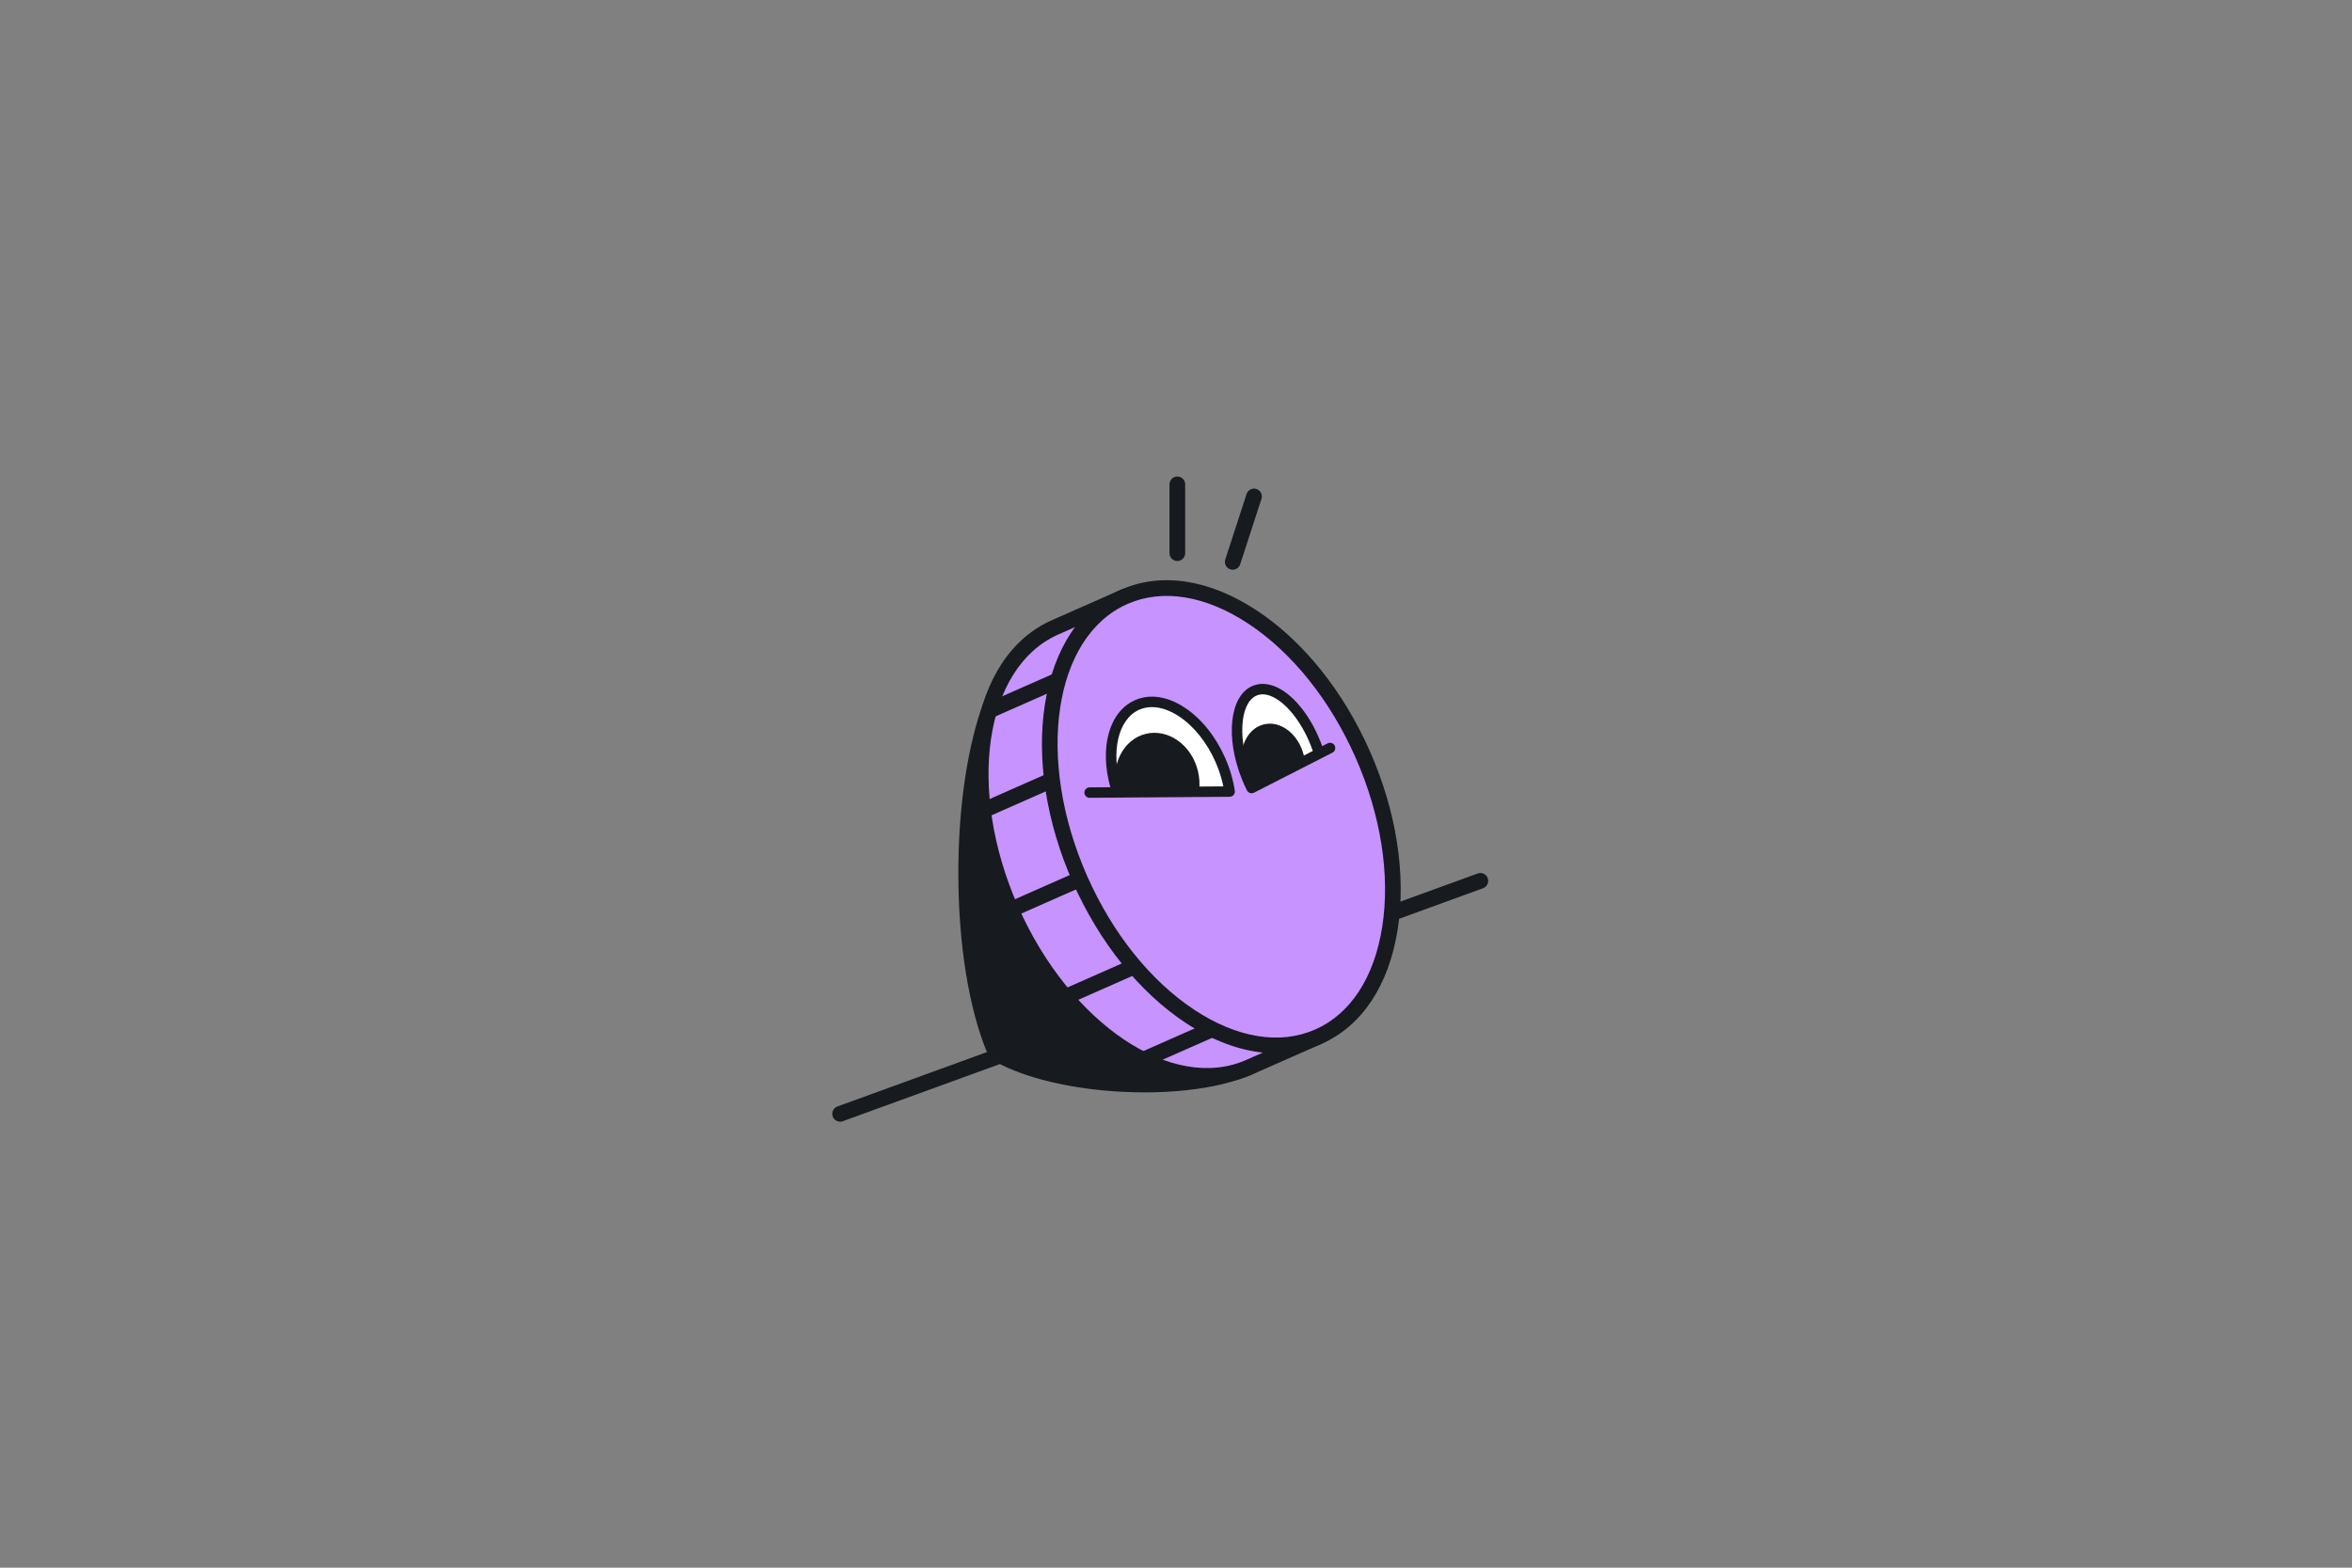 <?xml version="1.0" encoding="UTF-8"?>
<svg id="hvemervi_x5F_12_x5F_ferdig_x5F_outline" xmlns="http://www.w3.org/2000/svg" xmlns:xlink="http://www.w3.org/1999/xlink" viewBox="0 0 900 600">
  <rect x="0" y="0" width="900" height="600" fill="#808080" stroke="none"/>
  <defs>
    <style>
      .cls-1 {
        fill: none;
      }

      .cls-2 {
        isolation: isolate;
      }

      .cls-3 {
        fill: #c793ff;
      }

      .cls-4 {
        clip-path: url(#clippath-1);
      }

      .cls-5 {
        fill: #fff;
      }

      .cls-6 {
        fill: #171a1f;
      }

      .cls-7 {
        clip-path: url(#clippath);
      }
    </style>
    <clipPath id="clippath">
      <path class="cls-1" d="M470.51,302.95c-.59-3.94-1.77-8.06-3.57-12.13-7.16-16.21-21.4-25.62-31.82-21.02-9.52,4.2-12.55,18.64-7.54,33.47l42.93-.31Z"/>
    </clipPath>
    <clipPath id="clippath-1">
      <path class="cls-1" d="M477.05,297.4c.59,1.47,1.22,2.86,1.89,4.2l25.84-13.19c-.42-1.34-.89-2.69-1.43-4.04-5.81-14.55-16.41-23.43-23.67-19.83-7.26,3.6-8.43,18.31-2.63,32.86Z"/>
    </clipPath>
  </defs>
  <g id="hvemervi_x5F_12_x5F_ferdig_x5F_outline-2" data-name="hvemervi_x5F_12_x5F_ferdig_x5F_outline">
    <path class="cls-6" d="M454.95,372.65c-.55-.11-1.11-.07-1.64.12l-20.2,7.46c-.08-7.13-.9-15.34-1.71-23.39-.84-8.35-1.63-16.24-1.63-22.74,0-23.39-3.02-45.42-8.51-62.04-5.91-17.9-13.87-27.37-23.02-27.37s-17.11,9.46-23.02,27.37c-5.49,16.62-8.51,38.65-8.51,62.04,0,27.03,4.01,51.92,11.02,68.77.03.74.33,1.44.84,1.97.5.95,1.46,1.54,2.5,1.59,11.19,6.19,28.97,10.43,48.23,11.43,2.95.15,5.85.23,8.71.23,22.21,0,41.1-4.52,49.48-12.08,3-2.71,4.61-5.74,4.77-9,.52-10.21-13.79-19.54-37.33-24.35Z"/>
    <path class="cls-6" d="M321.47,429.3c-1.23,0-2.38-.76-2.82-1.97-.57-1.56.24-3.28,1.79-3.85l245-89.17c1.56-.57,3.28.24,3.85,1.79.57,1.56-.24,3.28-1.79,3.85l-245,89.17c-.34.12-.69.18-1.03.18Z"/>
    <g>
      <g>
        <g class="cls-2">
          <g>
            <path class="cls-3" d="M430.19,228.42l-26.42,11.66c-29.88,13.19-37.46,61.57-16.94,108.05,20.52,46.49,61.37,73.47,91.25,60.28l26.42-11.66-74.31-168.33Z"/>
            <path class="cls-6" d="M461.81,414.78c-11.05,0-22.86-3.92-34.52-11.63-17.71-11.7-33.05-30.81-43.21-53.81-10.15-23-13.93-47.21-10.65-68.18,3.36-21.45,13.71-37.01,29.12-43.82l26.42-11.66c.73-.32,1.55-.34,2.3-.05.74.29,1.34.86,1.66,1.59l74.31,168.33c.67,1.52-.02,3.29-1.53,3.96l-26.42,11.66c-5.49,2.42-11.37,3.62-17.48,3.62ZM428.66,232.38l-23.68,10.45c-28.32,12.5-35.23,59.19-15.41,104.09,19.82,44.9,58.98,71.25,87.3,58.75l23.67-10.45-71.89-162.84Z"/>
          </g>
          <g>
            <ellipse class="cls-3" cx="467.34" cy="312.59" rx="59.14" ry="92" transform="translate(-86.43 215.37) rotate(-23.82)"/>
            <path class="cls-6" d="M488.23,403.12c-11.05,0-22.86-3.92-34.52-11.63-17.71-11.7-33.05-30.81-43.21-53.81-10.15-23-13.93-47.21-10.65-68.18,3.36-21.45,13.71-37.01,29.12-43.82h0c15.42-6.8,33.89-3.96,52,8.01,17.71,11.7,33.05,30.81,43.21,53.81,10.16,23,13.94,47.22,10.65,68.19-3.36,21.45-13.71,37.01-29.12,43.82-5.49,2.42-11.37,3.62-17.48,3.62ZM431.4,231.17h0c-28.32,12.5-35.23,59.2-15.41,104.09,9.7,21.96,24.27,40.16,41.03,51.23,16.35,10.8,32.79,13.47,46.27,7.52,13.49-5.95,22.58-19.9,25.62-39.26,3.11-19.84-.51-42.87-10.21-64.83-9.7-21.96-24.26-40.15-41.03-51.23-16.35-10.8-32.79-13.47-46.27-7.52Z"/>
          </g>
        </g>
        <g>
          <rect class="cls-6" x="384.91" y="339.42" width="29.7" height="6" transform="translate(-104.24 190.61) rotate(-23.82)"/>
          <rect class="cls-6" x="406.19" y="372.88" width="28.7" height="6" transform="translate(-115.98 201.85) rotate(-23.82)"/>
          <rect class="cls-6" x="436.35" y="396.51" width="29.7" height="6" transform="translate(-122.91 216.25) rotate(-23.82)"/>
          <rect class="cls-6" x="374.64" y="301.32" width="29.7" height="6" transform="translate(-89.73 183.22) rotate(-23.82)"/>
          <rect class="cls-6" x="377.42" y="263.15" width="28.7" height="6" transform="translate(-74.11 180.86) rotate(-23.82)"/>
        </g>
      </g>
      <g>
        <g>
          <path class="cls-5" d="M470.51,302.95c-.59-3.94-1.77-8.06-3.57-12.13-7.16-16.21-21.4-25.62-31.82-21.02-9.52,4.2-12.55,18.64-7.54,33.47l42.93-.31Z"/>
          <path class="cls-6" d="M416.95,305.35c-1.1,0-1.99-.89-2-1.99,0-1.1.88-2.01,1.99-2.01l7.94-.06c-4.25-15.18-.47-28.94,9.44-33.32,5.68-2.51,12.44-1.49,19.04,2.87,6.33,4.18,11.8,10.99,15.42,19.18,1.84,4.17,3.09,8.42,3.72,12.64.08.57-.08,1.16-.46,1.59-.38.44-.93.7-1.5.7l-42.88.31s-.06,0-.09,0l-10.58.08h-.02ZM440.79,270.63c-1.71,0-3.35.33-4.86,1-8.12,3.59-10.99,16.17-6.89,29.63l39.09-.29c-.64-3.12-1.65-6.25-3.01-9.34-3.31-7.49-8.27-13.69-13.96-17.45-3.55-2.35-7.1-3.55-10.36-3.55Z"/>
          <g class="cls-7">
            <ellipse class="cls-6" cx="442.83" cy="298.85" rx="16" ry="18.5" transform="translate(-58.53 114.33) rotate(-13.81)"/>
          </g>
        </g>
        <g>
          <path class="cls-5" d="M477.05,297.4c.59,1.47,1.22,2.86,1.89,4.2l25.84-13.19c-.42-1.34-.89-2.69-1.43-4.04-5.81-14.55-16.41-23.43-23.67-19.83-7.26,3.6-8.43,18.31-2.63,32.86Z"/>
          <path class="cls-6" d="M478.94,303.6c-.21,0-.42-.03-.62-.1-.51-.17-.93-.53-1.17-1-.69-1.38-1.35-2.84-1.96-4.35-6.28-15.74-4.7-31.29,3.59-35.4,2.61-1.29,5.66-1.34,8.81-.14,6.71,2.57,13.46,10.62,17.61,21.02.26.64.5,1.28.74,1.94l2.1-1.07c.98-.5,2.19-.11,2.69.87.5.98.11,2.19-.87,2.69l-4.13,2.11s-.04.02-.06.03l-25.81,13.18c-.28.15-.6.22-.91.22ZM483.16,265.74c-.93,0-1.79.2-2.59.59-6.23,3.09-6.99,16.98-1.66,30.33.3.76.62,1.5.95,2.23l22.49-11.48c-.27-.78-.55-1.54-.85-2.29-3.69-9.25-9.71-16.62-15.33-18.77-1.06-.41-2.07-.61-3.01-.61Z"/>
          <g class="cls-4">
            <ellipse class="cls-6" cx="487.21" cy="292.01" rx="12.04" ry="15.18" transform="translate(-55.61 124.72) rotate(-13.81)"/>
          </g>
        </g>
      </g>
    </g>
    <g>
      <path class="cls-6" d="M450.51,214.71c-1.66,0-3-1.34-3-3v-26.33c0-1.66,1.34-3,3-3s3,1.34,3,3v26.33c0,1.66-1.34,3-3,3Z"/>
      <path class="cls-6" d="M471.71,218.05c-.31,0-.62-.05-.93-.15-1.58-.51-2.44-2.21-1.92-3.78l8.14-25.04c.51-1.58,2.21-2.44,3.78-1.93,1.58.51,2.44,2.21,1.92,3.78l-8.14,25.04c-.41,1.27-1.59,2.07-2.85,2.07Z"/>
    </g>
  </g>
</svg>